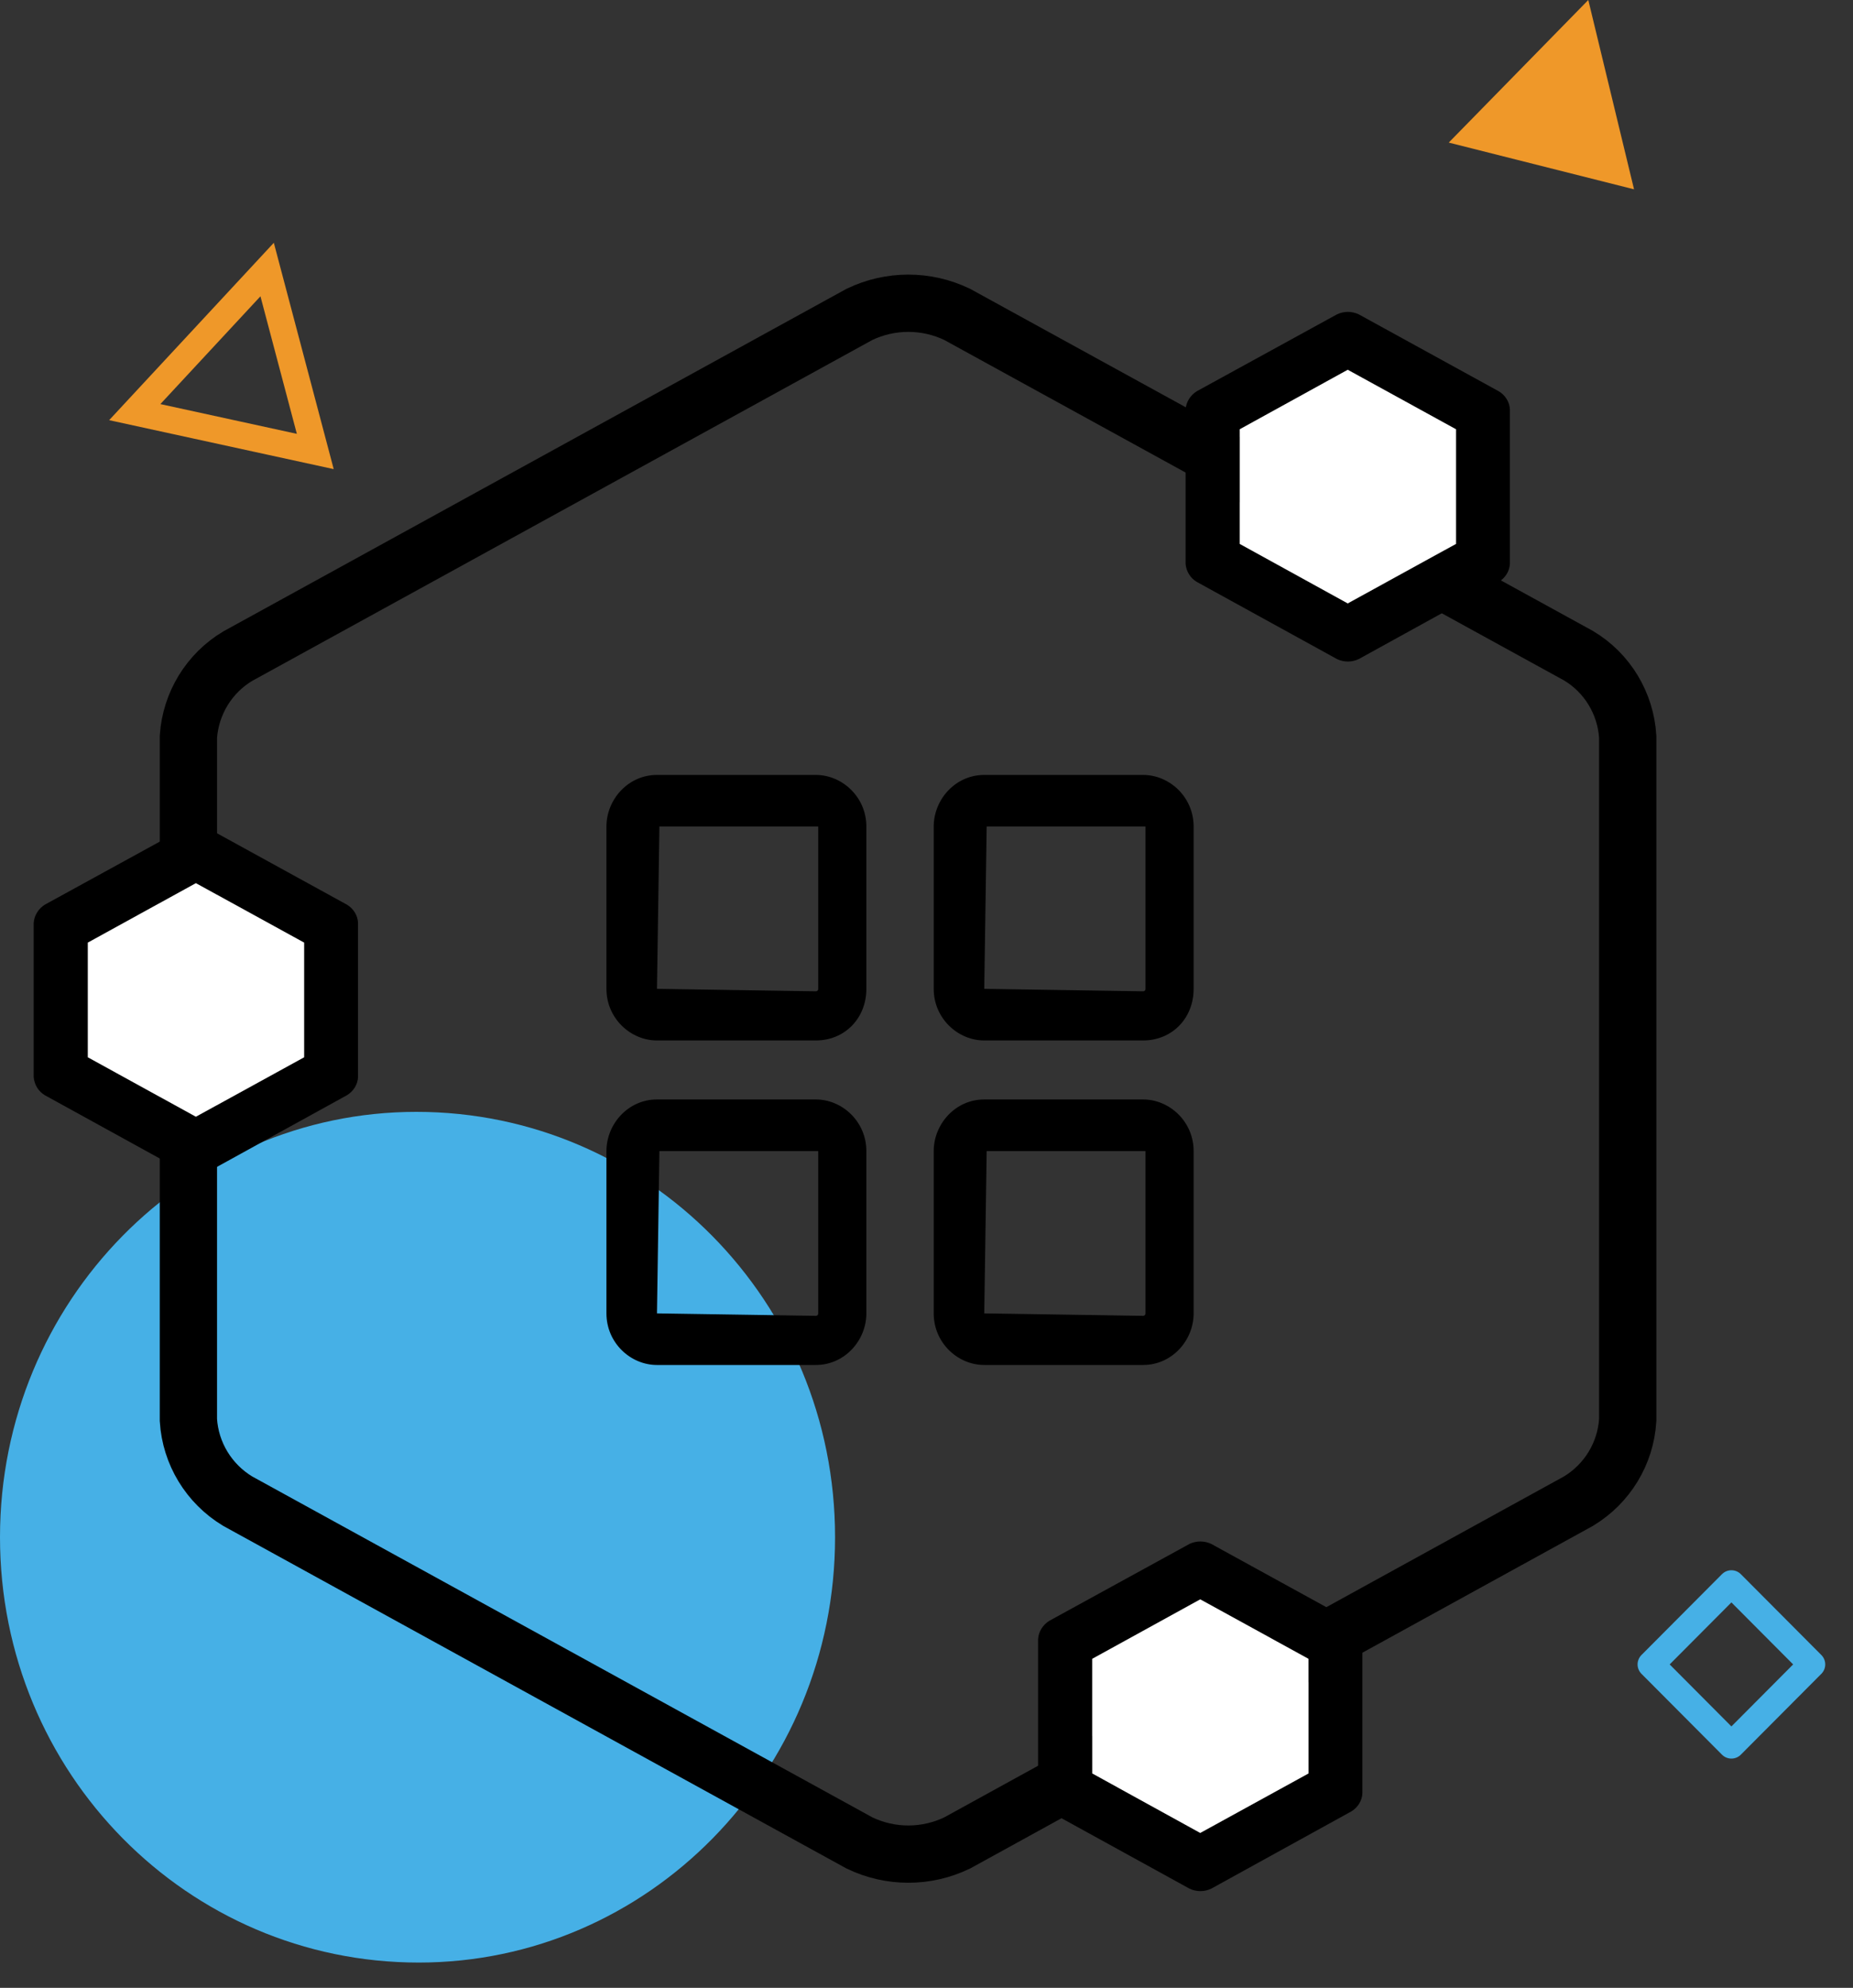 <svg width="55" height="59" viewBox="0 0 55 59" fill="none" xmlns="http://www.w3.org/2000/svg">
<rect x="0" y="0" width="55" height="59" fill="#333333" stroke="none"/>
<path d="M24.786 45.624C24.786 52.63 19.215 58.249 12.429 58.249C5.572 58.249 0 52.63 0 45.624C0 38.619 5.572 33 12.358 33C19.215 33 24.786 38.619 24.786 45.624Z" fill="#46B0E6"/>
<path d="M9.358 13.4L4 12.232L7.929 8L9.358 13.4Z" stroke="#EF9829" stroke-width="0.79" stroke-miterlimit="10"/>
<path d="M48.501 5.619L43.001 4.232L47.143 0L48.501 5.619Z" fill="#EF9829"/>
<path d="M53.781 49.4L51.391 47L49.001 49.4L51.391 51.8L53.781 49.4Z" stroke="#46B0E6" stroke-width="0.79" stroke-miterlimit="10" stroke-linejoin="round"/>
<path d="M33.929 30.881H29.214C28.429 30.881 27.714 30.224 27.714 29.349V24.532C27.714 23.73 28.357 23 29.214 23H33.929C34.714 23 35.429 23.657 35.429 24.532V29.349C35.429 30.224 34.786 30.881 33.929 30.881ZM29.286 24.532L29.214 29.349L33.929 29.422C33.929 29.422 34 29.422 34 29.349V24.532H29.286Z" fill="black"/>
<path d="M33.929 40.513H29.214C28.429 40.513 27.714 39.857 27.714 38.981V34.165C27.714 33.362 28.357 32.632 29.214 32.632H33.929C34.714 32.632 35.429 33.289 35.429 34.165V38.981C35.429 39.784 34.786 40.513 33.929 40.513ZM29.286 34.165L29.214 38.981L33.929 39.054C33.929 39.054 34 39.054 34 38.981V34.165H29.286Z" fill="black"/>
<path d="M24.215 30.881H19.5C18.715 30.881 18 30.224 18 29.349V24.532C18 23.73 18.643 23 19.5 23H24.215C25 23 25.715 23.657 25.715 24.532V29.349C25.715 30.224 25.072 30.881 24.215 30.881ZM19.572 24.532L19.5 29.349L24.215 29.422C24.215 29.422 24.286 29.422 24.286 29.349V24.532H19.572Z" fill="black"/>
<path d="M24.215 40.513H19.5C18.715 40.513 18 39.857 18 38.981V34.165C18 33.362 18.643 32.632 19.5 32.632H24.215C25 32.632 25.715 33.289 25.715 34.165V38.981C25.715 39.784 25.072 40.513 24.215 40.513ZM19.572 34.165L19.5 38.981L24.215 39.054C24.215 39.054 24.286 39.054 24.286 38.981V34.165H19.572Z" fill="black"/>
<path d="M28.41 9.331C27.492 8.89 26.429 8.89 25.51 9.331L7.054 19.476C6.204 19.986 5.661 20.877 5.592 21.866V42.149C5.654 43.138 6.197 44.036 7.054 44.554L25.51 54.699C26.429 55.141 27.492 55.141 28.41 54.699L46.852 44.554C47.709 44.036 48.252 43.138 48.313 42.149V21.866C48.252 20.877 47.709 19.971 46.852 19.461L28.41 9.331Z" stroke="black" stroke-width="1.7" stroke-miterlimit="10"/>
<path d="M44.816 12.155V16.729C44.809 16.95 44.678 17.155 44.487 17.269L40.332 19.56C40.126 19.659 39.888 19.659 39.682 19.56L35.519 17.269C35.328 17.155 35.205 16.95 35.19 16.729V12.155C35.205 11.934 35.328 11.736 35.519 11.614L39.682 9.331C39.888 9.232 40.126 9.232 40.332 9.331L44.487 11.614C44.678 11.728 44.809 11.934 44.816 12.155ZM43.217 16.143V12.741L40.003 10.975L36.797 12.741V16.143L40.003 17.908L43.217 16.143Z" fill="black"/>
<path d="M43.217 12.741V16.143L40.003 17.909L36.797 16.143V12.741L40.003 10.975L43.217 12.741Z" fill="white"/>
<path d="M10.627 27.392V31.966C10.619 32.186 10.489 32.392 10.298 32.506L6.143 34.797C5.936 34.896 5.699 34.896 5.492 34.797L1.33 32.506C1.138 32.392 1.016 32.186 1 31.966V27.392C1.016 27.171 1.138 26.973 1.33 26.851L5.492 24.568C5.699 24.469 5.936 24.469 6.143 24.568L10.298 26.851C10.489 26.965 10.619 27.171 10.627 27.392ZM9.027 31.38V27.977L5.814 26.212L2.607 27.977V31.38L5.814 33.145L9.027 31.38Z" fill="black"/>
<path d="M9.027 27.977V31.38L5.814 33.145L2.607 31.38V27.977L5.814 26.212L9.027 27.977Z" fill="white"/>
<path d="M40.438 48.648V53.223C40.431 53.443 40.3 53.649 40.109 53.763L35.954 56.054C35.748 56.153 35.51 56.153 35.304 56.054L31.141 53.763C30.95 53.649 30.827 53.443 30.812 53.223V48.648C30.827 48.428 30.95 48.23 31.141 48.108L35.304 45.825C35.51 45.726 35.748 45.726 35.954 45.825L40.109 48.108C40.3 48.222 40.431 48.428 40.438 48.648ZM38.839 52.637V49.235L35.625 47.469L32.419 49.235V52.637L35.625 54.402L38.839 52.637Z" fill="black"/>
<path d="M38.839 49.234V52.636L35.625 54.402L32.419 52.636V49.234L35.625 47.469L38.839 49.234Z" fill="white"/>
</svg>
